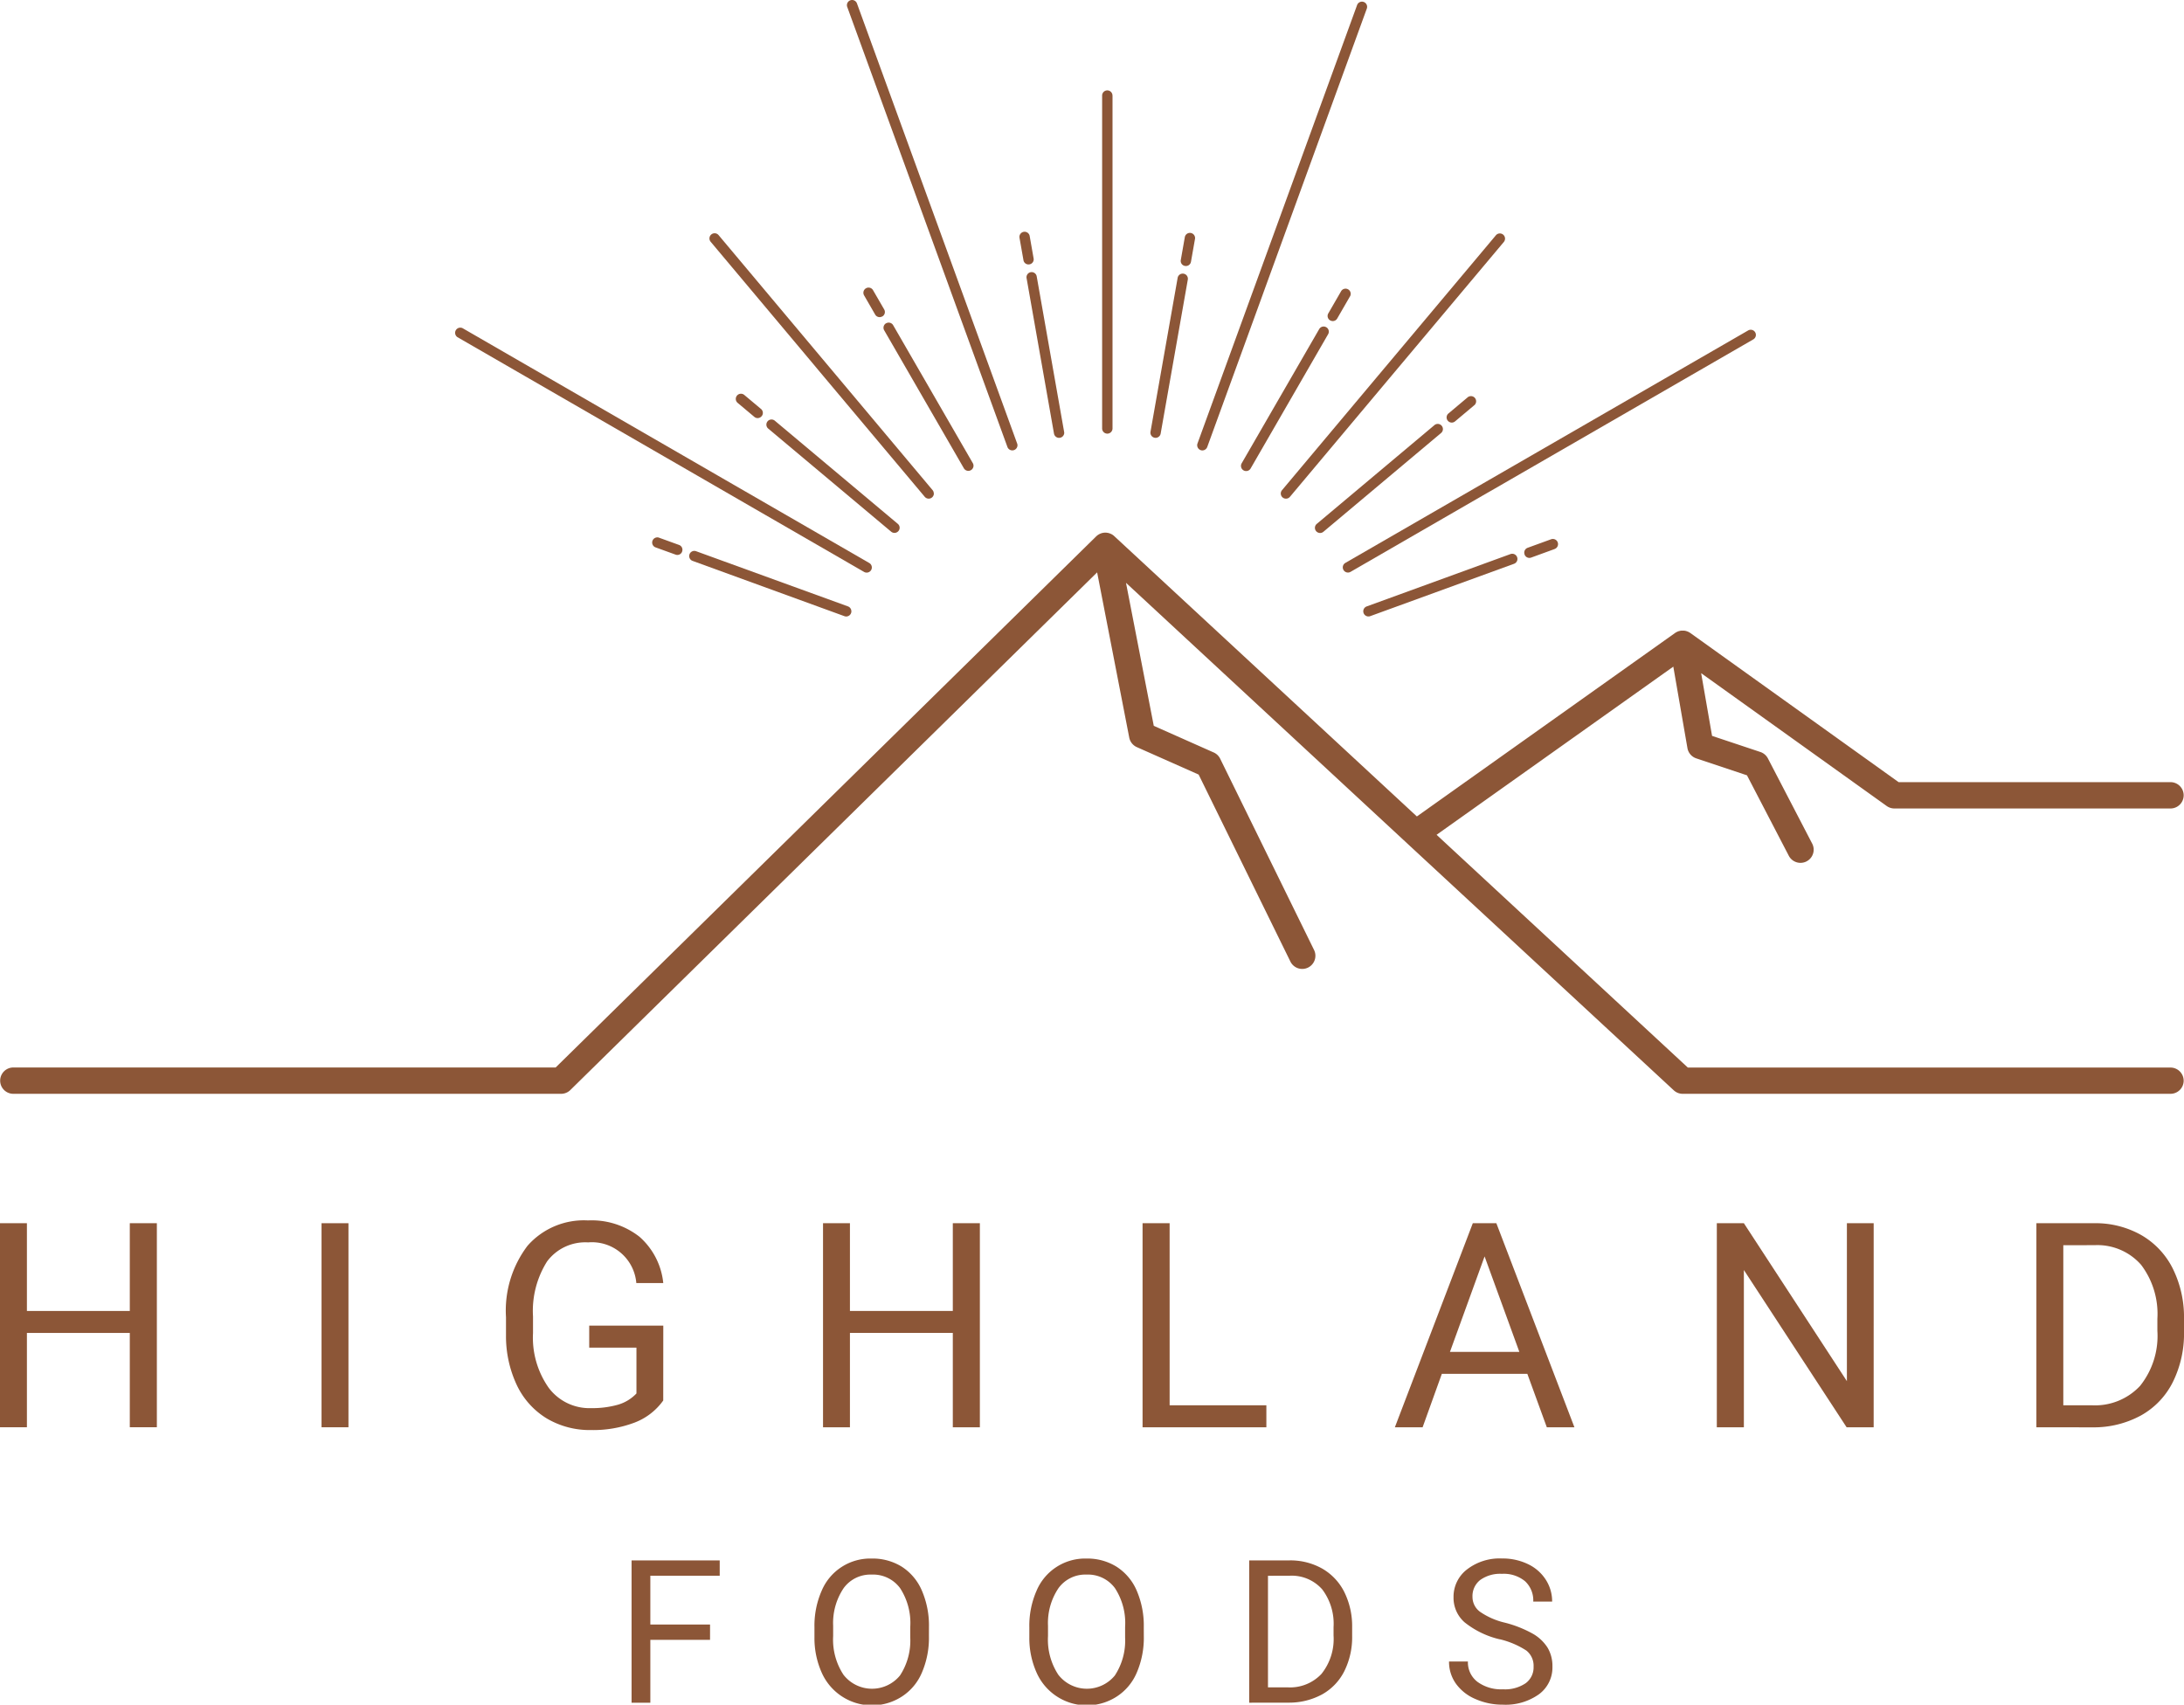 <svg xmlns="http://www.w3.org/2000/svg" width="150.373" height="117.387" viewBox="0 0 150.373 117.387">
  <g id="LOGO" transform="translate(0 0)">
    <path id="H" d="M8.937,57.056V63.1H1.853V57.056H0V71.108H1.853V64.613H8.937v6.494H10.8V57.056Z" transform="translate(0 27.177)" fill="#8c5637"/>
    <path id="I" d="M0,0H1.853V14.052H0Z" transform="translate(22.139 84.234)" fill="#8c5637"/>
    <path id="G" d="M34.426,69.327a4.289,4.289,0,0,1-1.993,1.529,8.05,8.05,0,0,1-2.978.506,5.788,5.788,0,0,1-3.05-.8,5.374,5.374,0,0,1-2.059-2.293A7.923,7.923,0,0,1,23.6,64.82V63.595a7.382,7.382,0,0,1,1.482-4.922,5.158,5.158,0,0,1,4.163-1.746,5.332,5.332,0,0,1,3.543,1.123,4.9,4.9,0,0,1,1.64,3.19H32.573a3.065,3.065,0,0,0-3.32-2.8A3.279,3.279,0,0,0,26.43,59.75a6.382,6.382,0,0,0-.97,3.791V64.69a5.994,5.994,0,0,0,1.081,3.763,3.5,3.5,0,0,0,2.925,1.4,6.479,6.479,0,0,0,1.823-.23,2.829,2.829,0,0,0,1.293-.781V65.688H29.33V64.173h5.1Z" transform="translate(11.239 27.115)" fill="#8c5637"/>
    <path id="H-2" data-name="H" d="M49.183,71.109H47.32v-6.5H40.237v6.5H38.384V57.057h1.853V63.1H47.32V57.057h1.863Z" transform="translate(18.283 27.177)" fill="#8c5637"/>
    <path id="L" d="M55.151,69.594h6.66v1.515H53.287V57.057h1.863Z" transform="translate(25.381 27.177)" fill="#8c5637"/>
    <path id="A" d="M74.175,67.431H68.287l-1.323,3.678h-1.91L70.42,57.057h1.621l5.375,14.052h-1.9Zm-5.328-1.515h4.777l-2.393-6.573Z" transform="translate(30.986 27.177)" fill="#8c5637"/>
    <path id="N" d="M90.868,71.109H89.005L81.931,60.28V71.109H80.069V57.057h1.862l7.094,10.876V57.057h1.844Z" transform="translate(38.138 27.177)" fill="#8c5637"/>
    <path id="D" d="M94.973,71.109V57.057H98.94a6.383,6.383,0,0,1,3.242.81,5.486,5.486,0,0,1,2.178,2.306,7.531,7.531,0,0,1,.777,3.437v.9a7.52,7.52,0,0,1-.768,3.483,5.382,5.382,0,0,1-2.191,2.3,6.793,6.793,0,0,1-3.316.821Zm1.853-12.537V69.594h1.95a4.24,4.24,0,0,0,3.334-1.333,5.51,5.51,0,0,0,1.193-3.8v-.821a5.591,5.591,0,0,0-1.125-3.723,4,4,0,0,0-3.19-1.348Z" transform="translate(45.237 27.177)" fill="#8c5637"/>
    <path id="F" d="M34.858,78.257H30.747v4.327H29.455v-9.8h6.069v1.057H30.747V77.2h4.112Z" transform="translate(14.03 34.669)" fill="#8c5637"/>
    <path id="O" d="M45.866,78.044a6.058,6.058,0,0,1-.486,2.514A3.657,3.657,0,0,1,44.008,82.2a3.787,3.787,0,0,1-5.516-1.625,5.817,5.817,0,0,1-.508-2.439v-.707a5.984,5.984,0,0,1,.492-2.5A3.628,3.628,0,0,1,41.921,72.7,3.8,3.8,0,0,1,44,73.263a3.661,3.661,0,0,1,1.382,1.649,6.08,6.08,0,0,1,.486,2.513Zm-1.286-.632a4.394,4.394,0,0,0-.7-2.675,2.308,2.308,0,0,0-1.959-.932,2.279,2.279,0,0,0-1.927.932,4.3,4.3,0,0,0-.723,2.588v.719A4.408,4.408,0,0,0,39.98,80.7a2.488,2.488,0,0,0,3.893.053,4.374,4.374,0,0,0,.707-2.615Z" transform="translate(18.093 34.626)" fill="#8c5637"/>
    <path id="O-2" data-name="O" d="M55.888,78.044a6.058,6.058,0,0,1-.486,2.514A3.657,3.657,0,0,1,54.03,82.2a3.787,3.787,0,0,1-5.516-1.625,5.816,5.816,0,0,1-.508-2.439v-.707a5.984,5.984,0,0,1,.492-2.5A3.628,3.628,0,0,1,51.944,72.7a3.8,3.8,0,0,1,2.076.568A3.661,3.661,0,0,1,55.4,74.912a6.08,6.08,0,0,1,.486,2.513ZM54.6,77.412a4.394,4.394,0,0,0-.7-2.675,2.307,2.307,0,0,0-1.958-.932,2.28,2.28,0,0,0-1.928.932,4.3,4.3,0,0,0-.723,2.588v.719A4.408,4.408,0,0,0,50,80.7a2.488,2.488,0,0,0,3.893.053,4.374,4.374,0,0,0,.707-2.615Z" transform="translate(22.866 34.626)" fill="#8c5637"/>
    <path id="D-2" data-name="D" d="M58.261,82.584v-9.8h2.764a4.463,4.463,0,0,1,2.263.565,3.851,3.851,0,0,1,1.518,1.609,5.282,5.282,0,0,1,.542,2.395v.626a5.249,5.249,0,0,1-.537,2.43,3.761,3.761,0,0,1-1.525,1.6,4.747,4.747,0,0,1-2.313.571Zm1.292-8.741v7.684h1.358a2.962,2.962,0,0,0,2.327-.929,3.844,3.844,0,0,0,.83-2.647v-.573a3.921,3.921,0,0,0-.782-2.6,2.8,2.8,0,0,0-2.225-.939Z" transform="translate(27.75 34.669)" fill="#8c5637"/>
    <path id="Path_84" data-name="Path 84" d="M71.066,78.261a6.09,6.09,0,0,1-2.42-1.174,2.244,2.244,0,0,1-.756-1.72,2.368,2.368,0,0,1,.924-1.915,3.677,3.677,0,0,1,2.406-.757,4.016,4.016,0,0,1,1.8.391,2.958,2.958,0,0,1,1.225,1.076,2.755,2.755,0,0,1,.434,1.5h-1.3a1.8,1.8,0,0,0-.565-1.4,2.3,2.3,0,0,0-1.594-.509,2.348,2.348,0,0,0-1.491.422,1.406,1.406,0,0,0-.534,1.169,1.265,1.265,0,0,0,.508,1.014,5.006,5.006,0,0,0,1.729.759,8.011,8.011,0,0,1,1.912.757,2.918,2.918,0,0,1,1.023.966,2.468,2.468,0,0,1,.332,1.3,2.287,2.287,0,0,1-.929,1.907,3.955,3.955,0,0,1-2.483.716,4.6,4.6,0,0,1-1.884-.387,3.16,3.16,0,0,1-1.349-1.06,2.582,2.582,0,0,1-.474-1.527h1.3a1.686,1.686,0,0,0,.655,1.4,2.756,2.756,0,0,0,1.752.515,2.533,2.533,0,0,0,1.568-.418,1.351,1.351,0,0,0,.546-1.137,1.333,1.333,0,0,0-.5-1.115,5.839,5.839,0,0,0-1.831-.777" transform="translate(32.189 34.626)" fill="#8c5637"/>
    <path id="Path_85" data-name="Path 85" d="M52.115,4.572V27.5a.358.358,0,0,1-.356.354A.358.358,0,0,1,51.4,27.5V4.572a.356.356,0,1,1,.712,0" transform="translate(24.484 2.008)" fill="#8c5637"/>
    <path id="Path_86" data-name="Path 86" d="M48.231,13.063h-.007a.35.35,0,0,1-.4-.285l-.276-1.563a.356.356,0,0,1,.7-.124l.275,1.565a.35.35,0,0,1-.289.406" transform="translate(22.644 5.143)" fill="#8c5637"/>
    <path id="Path_87" data-name="Path 87" d="M50.473,23.754a.356.356,0,0,1-.706.062L47.879,13.107a.353.353,0,0,1,.288-.409h.009a.353.353,0,0,1,.4.288l1.888,10.708a.294.294,0,0,1,.006.062" transform="translate(22.803 6.045)" fill="#8c5637"/>
    <path id="Path_88" data-name="Path 88" d="M51.242,30.66a.357.357,0,0,1-.691.124l-3.859-10.6-.185-.512L39.52.478a.356.356,0,0,1,.669-.244l6.989,19.2.186.511,3.856,10.6a.342.342,0,0,1,.022.12" transform="translate(18.814)" fill="#8c5637"/>
    <path id="Path_89" data-name="Path 89" d="M41.563,15.4l-.006,0a.351.351,0,0,1-.478-.127l-.765-1.326a.356.356,0,0,1,.617-.356L41.7,14.92a.352.352,0,0,1-.133.481" transform="translate(19.18 6.392)" fill="#8c5637"/>
    <path id="Path_90" data-name="Path 90" d="M47.4,24.9a.356.356,0,0,1-.664.18l-5.485-9.5a.354.354,0,0,1,.13-.486l.007,0a.355.355,0,0,1,.48.134l5.485,9.5a.341.341,0,0,1,.047.176" transform="translate(19.628 7.167)" fill="#8c5637"/>
    <path id="Path_91" data-name="Path 91" d="M48.538,28.8a.356.356,0,0,1-.627.23L40.6,20.323l-.348-.418-7.082-8.439a.356.356,0,0,1,.545-.459L40.8,19.452l.351.418,7.3,8.7a.358.358,0,0,1,.081.227" transform="translate(15.761 5.183)" fill="#8c5637"/>
    <path id="Path_92" data-name="Path 92" d="M36.09,19.913l0,.006a.352.352,0,0,1-.493.043l-1.153-.967a.356.356,0,0,1,.458-.546l1.153.967a.352.352,0,0,1,.04.5" transform="translate(16.344 8.748)" fill="#8c5637"/>
    <path id="Path_93" data-name="Path 93" d="M44.918,27.022a.343.343,0,0,1-.084.229.354.354,0,0,1-.5.043l-8.465-7.1a.356.356,0,0,1-.043-.5l0,0a.353.353,0,0,1,.5-.04l8.465,7.1a.348.348,0,0,1,.127.272" transform="translate(17.024 9.319)" fill="#8c5637"/>
    <path id="Path_94" data-name="Path 94" d="M49.923,31.8a.351.351,0,0,1-.047.177.357.357,0,0,1-.486.131l-9.913-5.724-.469-.272L21.392,15.941a.357.357,0,0,1,.357-.617L39.366,25.5l.471.272,9.909,5.721a.354.354,0,0,1,.177.309" transform="translate(10.105 7.277)" fill="#8c5637"/>
    <path id="Path_95" data-name="Path 95" d="M30.89,25.088l1.38.5a.351.351,0,0,1,.21.45l0,.007a.349.349,0,0,1-.447.21l-1.383-.5a.355.355,0,0,1,.245-.667" transform="translate(14.486 11.939)" fill="#8c5637"/>
    <path id="Path_96" data-name="Path 96" d="M43.31,29.858a.342.342,0,0,1-.022.12.356.356,0,0,1-.455.214L32.376,26.384a.351.351,0,0,1-.211-.452v-.006a.353.353,0,0,1,.452-.208l10.458,3.8a.358.358,0,0,1,.233.335" transform="translate(15.31 12.24)" fill="#8c5637"/>
    <path id="Path_97" data-name="Path 97" d="M74.174,26.062l0,.007a.354.354,0,0,1-.214.452l-9.9,3.605a.342.342,0,0,1-.12.022.356.356,0,0,1-.124-.691l9.9-3.605a.355.355,0,0,1,.455.21" transform="translate(30.284 12.303)" fill="#8c5637"/>
    <path id="Path_98" data-name="Path 98" d="M73.179,25.832l-1.617.589a.351.351,0,0,1-.452-.211V26.2a.352.352,0,0,1,.208-.452l1.618-.588a.356.356,0,0,1,.244.669" transform="translate(33.86 11.976)" fill="#8c5637"/>
    <path id="Path_99" data-name="Path 99" d="M90.89,16.044,73.072,26.331,72.6,26.6l-9.443,5.454a.341.341,0,0,1-.176.047.356.356,0,0,1-.18-.664l9.444-5.452.471-.272L90.533,15.43a.355.355,0,1,1,.357.614" transform="translate(29.83 7.326)" fill="#8c5637"/>
    <path id="Path_100" data-name="Path 100" d="M70.055,19.9l0,.006a.351.351,0,0,1-.047.495l-8.1,6.8a.351.351,0,0,1-.227.083.354.354,0,0,1-.229-.627l8.1-6.8a.354.354,0,0,1,.5.044" transform="translate(29.212 9.418)" fill="#8c5637"/>
    <path id="Path_101" data-name="Path 101" d="M69.358,19.112l-1.309,1.1a.351.351,0,0,1-.5-.047l0,0a.351.351,0,0,1,.043-.495l1.308-1.1a.356.356,0,1,1,.459.543" transform="translate(32.135 8.805)" fill="#8c5637"/>
    <path id="Path_102" data-name="Path 102" d="M75.1,11.467l-7.345,8.752-.35.416-7.042,8.394a.355.355,0,0,1-.273.127.354.354,0,0,1-.273-.583l7.046-8.4.35-.416,7.34-8.749a.357.357,0,0,1,.546.459" transform="translate(28.452 5.183)" fill="#8c5637"/>
    <path id="Path_103" data-name="Path 103" d="M63.743,15.28l.006,0a.353.353,0,0,1,.125.48l-5.328,9.231a.356.356,0,1,1-.617-.354l5.331-9.231a.353.353,0,0,1,.483-.128" transform="translate(27.57 7.255)" fill="#8c5637"/>
    <path id="Path_104" data-name="Path 104" d="M63.455,14l-.878,1.521a.35.35,0,0,1-.481.125l-.006,0a.35.35,0,0,1-.127-.475l.878-1.522a.355.355,0,1,1,.614.356" transform="translate(29.491 6.415)" fill="#8c5637"/>
    <path id="Path_105" data-name="Path 105" d="M67.513.555l-7.02,19.287-.185.512L56.526,30.745a.361.361,0,0,1-.337.235.35.35,0,0,1-.121-.022.358.358,0,0,1-.213-.456l3.785-10.4.186-.509L66.844.311a.356.356,0,0,1,.669.244" transform="translate(26.595 0.037)" fill="#8c5637"/>
    <path id="Path_106" data-name="Path 106" d="M55.938,12.769h.007a.353.353,0,0,1,.282.409l-1.869,10.6a.354.354,0,0,1-.35.294.281.281,0,0,1-.061-.006.354.354,0,0,1-.289-.41l1.869-10.6a.353.353,0,0,1,.41-.288" transform="translate(25.556 6.079)" fill="#8c5637"/>
    <path id="Path_107" data-name="Path 107" d="M56.054,11.264l-.282,1.6a.351.351,0,0,1-.412.282h-.007a.349.349,0,0,1-.282-.4l.282-1.6a.356.356,0,0,1,.7.124" transform="translate(26.228 5.166)" fill="#8c5637"/>
    <path id="Path_108" data-name="Path 108" d="M150.347,62.583a.907.907,0,0,1-.906.906H115.852a.9.9,0,0,1-.614-.241l-18.351-17L77.523,28.3l1.913,9.849,4.126,1.834a.9.9,0,0,1,.444.427l6.462,13.166a.907.907,0,1,1-1.628.8L82.525,41.505l-4.258-1.891a.908.908,0,0,1-.52-.655L75.536,27.581,39.263,63.231a.907.907,0,0,1-.636.258H.914a.906.906,0,0,1,0-1.813h37.34l37.2-36.557c.027-.027.056-.052.084-.075a.521.521,0,0,1,.074-.053.514.514,0,0,1,.056-.034.754.754,0,0,1,.127-.056.332.332,0,0,1,.058-.021.483.483,0,0,1,.08-.019.867.867,0,0,1,.332,0,.221.221,0,0,1,.043.009.5.5,0,0,1,.1.031.233.233,0,0,1,.053.021.613.613,0,0,1,.127.066.519.519,0,0,1,.062.043.607.607,0,0,1,.066.056l.022.021L97.551,44.389l17.776-12.633a.506.506,0,0,1,.059-.038c.022-.013.043-.024.063-.034l.047-.022a.729.729,0,0,1,.161-.05.25.25,0,0,1,.058-.012.4.4,0,0,1,.059-.007.719.719,0,0,1,.078,0c.028,0,.055,0,.08,0a.759.759,0,0,1,.173.032l.059.021a.512.512,0,0,1,.074.03.746.746,0,0,1,.068.035l.065.041.01.006,14.339,10.269h18.72a.906.906,0,1,1,0,1.813H130.429a.913.913,0,0,1-.527-.168l-12.778-9.149.751,4.318,3.328,1.11a.913.913,0,0,1,.517.441l3.049,5.867a.907.907,0,1,1-1.611.836l-2.879-5.539-3.49-1.166a.91.91,0,0,1-.608-.7l-.974-5.617-16.3,11.58,17.3,16.028h33.233a.907.907,0,0,1,.906.906" transform="translate(0.004 11.834)" fill="#8c5637"/>
  </g>
</svg>
